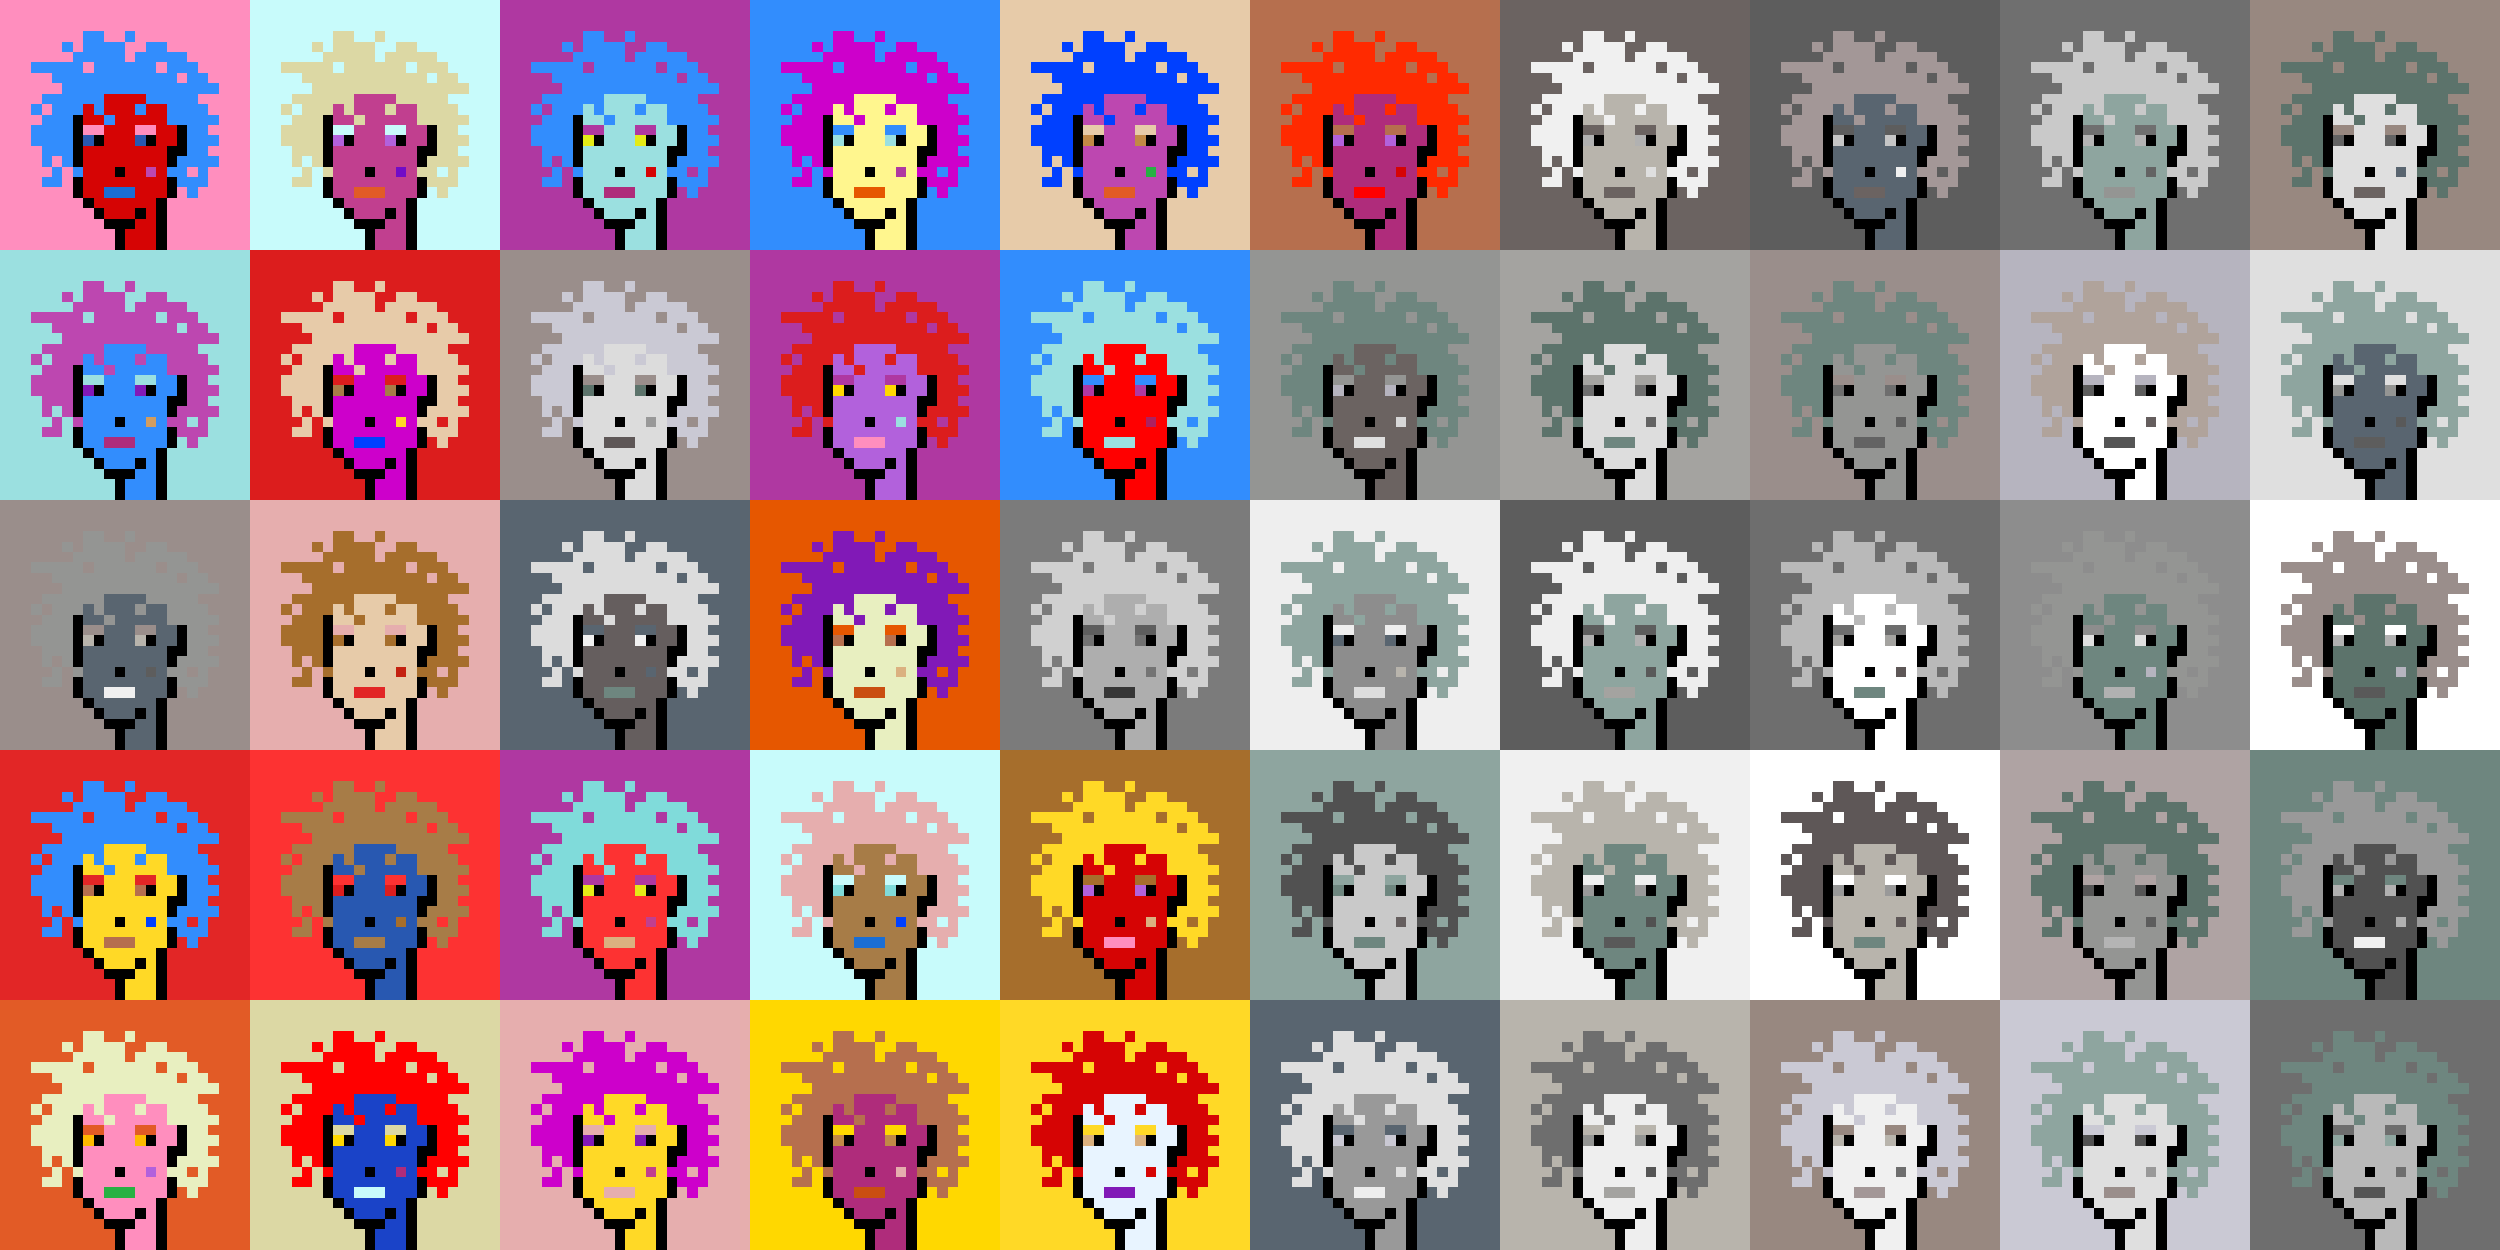 <svg shape-rendering="crispEdges" viewBox="0 0 240 120" xmlns="http://www.w3.org/2000/svg"><rect x="0" y="0" width="240" height="120" fill="#333333" stroke="none"/><style>rect{width:1px;height:1px}rect.bg{width:24px;height:24px}.c1{fill:#e7cba9}.c2{fill:#da8e66}.c3{fill:#ffd800}.c4{fill:#d60404}.c5{fill:#e86570}.c6{fill:#c77514}.c7{fill:#dc1d1d}.c8{fill:#ffc926}.c9{fill:#1a6ed5}.c10{fill:#d09c6e}.c11{fill:#fff68e}.c12{fill:#d29d60}.c13{fill:#80dbda}.c14{fill:#bd47b0}.c15{fill:#b261dc}.c16{fill:#0040ff}.c17{fill:#1a43c8}.c18{fill:#ff8ebe}.c19{fill:#c28946}.c20{fill:#a77c47}.c21{fill:#ffba00}.c22{fill:#ad2160}.c23{fill:#e25b26}.c24{fill:#c42110}.c25{fill:#b03285}.c26{fill:#ca4e11}.c27{fill:#c13f8f}.c28{fill:#e8efc0}.c29{fill:#b66f4e}.c30{fill:#9be0e0}.c31{fill:#e22626}.c32{fill:#2858b1}.c33{fill:#e8f4ff}.c34{fill:#28b143}.c35{fill:#8119b7}.c36{fill:#a66e2c}.c37{fill:#e4eb17}.c38{fill:#ff0000}.c39{fill:#328dfd}.c40{fill:#e08282}.c41{fill:#dcd8a4}.c42{fill:#d60000}.c43{fill:#cd00cb}.c44{fill:#710cc7}.c45{fill:#dbb180}.c46{fill:#ffd926}.c47{fill:#e6aeae}.c48{fill:#eeeab6}.c49{fill:#e65700}.c50{fill:#c8fbfb}.c51{fill:#af2c7b}.c52{fill:#af38a1}.c53{fill:#ff2a00}.c54{fill:#fd3232}.c55{fill:#a39797}.c56{fill:#ffffff}.c57{fill:#6f6f6f}.c58{fill:#afa3a3}.c59{fill:#655e5e}.c60{fill:#897a70}.c61{fill:#a58d8d}.c62{fill:#f0f0f0}.c63{fill:#949593}.c64{fill:#5c736b}.c65{fill:#596570}.c66{fill:#8d8d8d}.c67{fill:#8ea59f}.c68{fill:#5e5757}.c69{fill:#555555}.c70{fill:#595959}.c71{fill:#5d5d5d}.c72{fill:#b8b4ac}.c73{fill:#b1b1b1}.c74{fill:#b0a39b}.c75{fill:#d7d7d7}.c76{fill:#515151}.c77{fill:#b9b9b9}.c78{fill:#9a8e8b}.c79{fill:#636363}.c80{fill:#c6c6c6}.c81{fill:#dddddd}.c82{fill:#6b6361}.c83{fill:#b4b4b4}.c84{fill:#cac9d4}.c85{fill:#dcdcdc}.c86{fill:#6e867f}.c87{fill:#999999}.c88{fill:#dfdfdf}.c89{fill:#c9c9c9}.c90{fill:#988880}.c91{fill:#b6b4bf}.c92{fill:#868377}.c93{fill:#a4a3a0}.c94{fill:#eeeeee}.c95{fill:#6e6e6e}.c96{fill:#6e984d}.c97{fill:#fff68e}.c98{fill:#000000}.c99{fill:#711010}.c100{fill:#dbb180}.c101{fill:#917656}.c102{fill:#5c8539}.c103{fill:#638596}.c104{fill:#7b7b7b}.c105{fill:#d0d0d0}.c106{fill:#aeaeae}.c107{fill:#5e5e5e}.c108{fill:#727272}.c109{fill:#747474}.c110{fill:#373737}</style><defs><g id="h"><rect x="12" y="3"/><rect x="9" y="3"/><rect x="8" y="3"/><rect x="15" y="4"/><rect x="14" y="4"/><rect x="11" y="4"/><rect x="10" y="4"/><rect x="9" y="4"/><rect x="8" y="4"/><rect x="6" y="4"/><rect x="17" y="5"/><rect x="16" y="5"/><rect x="15" y="5"/><rect x="14" y="5"/><rect x="13" y="5"/><rect x="11" y="5"/><rect x="10" y="5"/><rect x="9" y="5"/><rect x="8" y="5"/><rect x="7" y="5"/><rect x="18" y="6"/><rect x="17" y="6"/><rect x="16" y="6"/><rect x="14" y="6"/><rect x="13" y="6"/><rect x="12" y="6"/><rect x="11" y="6"/><rect x="10" y="6"/><rect x="9" y="6"/><rect x="7" y="6"/><rect x="6" y="6"/><rect x="5" y="6"/><rect x="4" y="6"/><rect x="3" y="6"/><rect x="19" y="7"/><rect x="18" y="7"/><rect x="16" y="7"/><rect x="15" y="7"/><rect x="14" y="7"/><rect x="13" y="7"/><rect x="12" y="7"/><rect x="11" y="7"/><rect x="10" y="7"/><rect x="9" y="7"/><rect x="8" y="7"/><rect x="7" y="7"/><rect x="6" y="7"/><rect x="5" y="7"/><rect x="20" y="8"/><rect x="19" y="8"/><rect x="18" y="8"/><rect x="17" y="8"/><rect x="16" y="8"/><rect x="15" y="8"/><rect x="14" y="8"/><rect x="13" y="8"/><rect x="12" y="8"/><rect x="11" y="8"/><rect x="10" y="8"/><rect x="9" y="8"/><rect x="8" y="8"/><rect x="7" y="8"/><rect x="6" y="8"/><rect x="18" y="9"/><rect x="17" y="9"/><rect x="16" y="9"/><rect x="15" y="9"/><rect x="14" y="9"/><rect x="9" y="9"/><rect x="8" y="9"/><rect x="7" y="9"/><rect x="6" y="9"/><rect x="5" y="9"/><rect x="4" y="9"/><rect x="19" y="10"/><rect x="18" y="10"/><rect x="17" y="10"/><rect x="16" y="10"/><rect x="13" y="10"/><rect x="9" y="10"/><rect x="7" y="10"/><rect x="6" y="10"/><rect x="5" y="10"/><rect x="3" y="10"/><rect x="20" y="11"/><rect x="19" y="11"/><rect x="18" y="11"/><rect x="17" y="11"/><rect x="16" y="11"/><rect x="10" y="11"/><rect x="6" y="11"/><rect x="5" y="11"/><rect x="4" y="11"/><rect x="19" y="12"/><rect x="18" y="12"/><rect x="6" y="12"/><rect x="5" y="12"/><rect x="4" y="12"/><rect x="3" y="12"/><rect x="20" y="13"/><rect x="19" y="13"/><rect x="18" y="13"/><rect x="6" y="13"/><rect x="5" y="13"/><rect x="4" y="13"/><rect x="3" y="13"/><rect x="19" y="14"/><rect x="18" y="14"/><rect x="6" y="14"/><rect x="5" y="14"/><rect x="4" y="14"/><rect x="20" y="15"/><rect x="19" y="15"/><rect x="18" y="15"/><rect x="17" y="15"/><rect x="6" y="15"/><rect x="4" y="15"/><rect x="19" y="16"/><rect x="17" y="16"/><rect x="16" y="16"/><rect x="7" y="16"/><rect x="5" y="16"/><rect x="19" y="17"/><rect x="18" y="17"/><rect x="17" y="17"/><rect x="5" y="17"/><rect x="4" y="17"/><rect x="18" y="18"/></g><g id="s"><rect x="13" y="9"/> <rect x="12" y="9"/> <rect x="11" y="9"/> <rect x="10" y="9"/> <rect x="15" y="10"/> <rect x="14" y="10"/> <rect x="12" y="10"/> <rect x="11" y="10"/> <rect x="10" y="10"/> <rect x="8" y="10"/> <rect x="15" y="11"/> <rect x="14" y="11"/> <rect x="13" y="11"/> <rect x="12" y="11"/> <rect x="11" y="11"/> <rect x="9" y="11"/> <rect x="8" y="11"/> <rect x="16" y="12"/> <rect x="15" y="12"/> <rect x="12" y="12"/> <rect x="11" y="12"/> <rect x="10" y="12"/> <rect x="16" y="13"/> <rect x="15" y="13"/> <rect x="12" y="13"/> <rect x="11" y="13"/> <rect x="10" y="13"/> <rect x="15" y="14"/> <rect x="14" y="14"/> <rect x="13" y="14"/> <rect x="12" y="14"/> <rect x="11" y="14"/> <rect x="10" y="14"/> <rect x="9" y="14"/> <rect x="8" y="14"/> <rect x="15" y="15"/> <rect x="14" y="15"/> <rect x="13" y="15"/> <rect x="12" y="15"/> <rect x="11" y="15"/> <rect x="10" y="15"/> <rect x="9" y="15"/> <rect x="8" y="15"/> <rect x="15" y="16"/> <rect x="13" y="16"/> <rect x="12" y="16"/> <rect x="10" y="16"/> <rect x="9" y="16"/> <rect x="8" y="16"/> <rect x="15" y="17"/> <rect x="14" y="17"/> <rect x="13" y="17"/> <rect x="12" y="17"/> <rect x="11" y="17"/> <rect x="10" y="17"/> <rect x="9" y="17"/> <rect x="8" y="17"/> <rect x="15" y="18"/> <rect x="14" y="18"/> <rect x="13" y="18"/> <rect x="9" y="18"/> <rect x="8" y="18"/> <rect x="14" y="19"/> <rect x="13" y="19"/> <rect x="12" y="19"/> <rect x="11" y="19"/> <rect x="10" y="19"/> <rect x="9" y="19"/> <rect x="14" y="20"/> <rect x="12" y="20"/> <rect x="11" y="20"/> <rect x="10" y="20"/> <rect x="14" y="21"/> <rect x="13" y="21"/> <rect x="14" y="22"/> <rect x="13" y="22"/> <rect x="12" y="22"/> <rect x="14" y="23"/> <rect x="13" y="23"/> <rect x="12" y="23"/></g><g id="o"><rect x="7" y="11" /><rect x="17" y="12" /><rect x="7" y="12" /><rect x="17" y="13" /><rect x="14" y="13" /><rect x="9" y="13" /><rect x="7" y="13" /><rect x="17" y="14" /><rect x="16" y="14" /><rect x="7" y="14" /><rect x="16" y="15" /><rect x="7" y="15" /><rect x="11" y="16" /><rect x="16" y="17" /><rect x="7" y="17" /><rect x="16" y="18" /><rect x="7" y="18" /><rect x="15" y="19" /><rect x="8" y="19" /><rect x="15" y="20" /><rect x="13" y="20" /><rect x="9" y="20" /><rect x="15" y="21" /><rect x="12" y="21" /><rect x="11" y="21" /><rect x="10" y="21" /><rect x="15" y="22" /><rect x="11" y="22" /><rect x="15" y="23" /><rect x="11" y="23" /></g><g id="de"><rect x="14" y="12" /><rect x="13" y="12" /><rect x="9" y="12" /><rect x="8" y="12" /></g><g id="le"><rect x="13" y="13" /><rect x="8" y="13" /></g><g id="l"><rect x="12" y="18" /><rect x="11" y="18" /><rect x="10" y="18" /></g><g id="m"><rect x="14" y="16" /></g></defs><g transform="translate(0, 0)"><rect class="bg c18"></rect><use href="#h" class="c39" /><use href="#s" class="c4" /><use href="#de" class="c18" /><use href="#le" class="c32" /><use href="#m" class="c14" /><use href="#l" class="c9" /><use href="#o" fill="black" /></g><g transform="translate(24, 0)"><rect class="bg c50"></rect><use href="#h" class="c41" /><use href="#s" class="c27" /><use href="#de" class="c50" /><use href="#le" class="c15" /><use href="#m" class="c44" /><use href="#l" class="c23" /><use href="#o" fill="black" /></g><g transform="translate(48, 0)"><rect class="bg c52"></rect><use href="#h" class="c39" /><use href="#s" class="c30" /><use href="#de" class="c52" /><use href="#le" class="c37" /><use href="#m" class="c4" /><use href="#l" class="c51" /><use href="#o" fill="black" /></g><g transform="translate(72, 0)"><rect class="bg c39"></rect><use href="#h" class="c43" /><use href="#s" class="c11" /><use href="#de" class="c39" /><use href="#le" class="c30" /><use href="#m" class="c52" /><use href="#l" class="c49" /><use href="#o" fill="black" /></g><g transform="translate(96, 0)"><rect class="bg c1"></rect><use href="#h" class="c16" /><use href="#s" class="c14" /><use href="#de" class="c1" /><use href="#le" class="c19" /><use href="#m" class="c34" /><use href="#l" class="c23" /><use href="#o" fill="black" /></g><g transform="translate(120, 0)"><rect class="bg c29"></rect><use href="#h" class="c53" /><use href="#s" class="c51" /><use href="#de" class="c29" /><use href="#le" class="c15" /><use href="#m" class="c4" /><use href="#l" class="c38" /><use href="#o" fill="black" /></g><g transform="translate(144, 0)"><rect class="bg c82"></rect><use href="#h" class="c62" /><use href="#s" class="c72" /><use href="#de" class="c82" /><use href="#le" class="c73" /><use href="#m" class="c88" /><use href="#l" class="c82" /><use href="#o" fill="black" /></g><g transform="translate(168, 0)"><rect class="bg c71"></rect><use href="#h" class="c55" /><use href="#s" class="c65" /><use href="#de" class="c71" /><use href="#le" class="c80" /><use href="#m" class="c62" /><use href="#l" class="c82" /><use href="#o" fill="black" /></g><g transform="translate(192, 0)"><rect class="bg c57"></rect><use href="#h" class="c89" /><use href="#s" class="c67" /><use href="#de" class="c57" /><use href="#le" class="c83" /><use href="#m" class="c79" /><use href="#l" class="c63" /><use href="#o" fill="black" /></g><g transform="translate(216, 0)"><rect class="bg c90"></rect><use href="#h" class="c64" /><use href="#s" class="c88" /><use href="#de" class="c90" /><use href="#le" class="c79" /><use href="#m" class="c65" /><use href="#l" class="c82" /><use href="#o" fill="black" /></g><g transform="translate(0, 24)"><rect class="bg c30"></rect><use href="#h" class="c14" /><use href="#s" class="c39" /><use href="#de" class="c30" /><use href="#le" class="c35" /><use href="#m" class="c12" /><use href="#l" class="c51" /><use href="#o" fill="black" /></g><g transform="translate(24, 24)"><rect class="bg c7"></rect><use href="#h" class="c1" /><use href="#s" class="c43" /><use href="#de" class="c7" /><use href="#le" class="c20" /><use href="#m" class="c46" /><use href="#l" class="c16" /><use href="#o" fill="black" /></g><g transform="translate(48, 24)"><rect class="bg c78"></rect><use href="#h" class="c84" /><use href="#s" class="c85" /><use href="#de" class="c78" /><use href="#le" class="c64" /><use href="#m" class="c87" /><use href="#l" class="c68" /><use href="#o" fill="black" /></g><g transform="translate(72, 24)"><rect class="bg c52"></rect><use href="#h" class="c7" /><use href="#s" class="c15" /><use href="#de" class="c52" /><use href="#le" class="c3" /><use href="#m" class="c30" /><use href="#l" class="c18" /><use href="#o" fill="black" /></g><g transform="translate(96, 24)"><rect class="bg c39"></rect><use href="#h" class="c30" /><use href="#s" class="c38" /><use href="#de" class="c39" /><use href="#le" class="c52" /><use href="#m" class="c22" /><use href="#l" class="c30" /><use href="#o" fill="black" /></g><g transform="translate(120, 24)"><rect class="bg c63"></rect><use href="#h" class="c86" /><use href="#s" class="c82" /><use href="#de" class="c63" /><use href="#le" class="c91" /><use href="#m" class="c75" /><use href="#l" class="c88" /><use href="#o" fill="black" /></g><g transform="translate(144, 24)"><rect class="bg c93"></rect><use href="#h" class="c64" /><use href="#s" class="c81" /><use href="#de" class="c93" /><use href="#le" class="c95" /><use href="#m" class="c79" /><use href="#l" class="c86" /><use href="#o" fill="black" /></g><g transform="translate(168, 24)"><rect class="bg c78"></rect><use href="#h" class="c86" /><use href="#s" class="c63" /><use href="#de" class="c78" /><use href="#le" class="c95" /><use href="#m" class="c71" /><use href="#l" class="c79" /><use href="#o" fill="black" /></g><g transform="translate(192, 24)"><rect class="bg c91"></rect><use href="#h" class="c74" /><use href="#s" class="c56" /><use href="#de" class="c91" /><use href="#le" class="c71" /><use href="#m" class="c59" /><use href="#l" class="c69" /><use href="#o" fill="black" /></g><g transform="translate(216, 24)"><rect class="bg c88"></rect><use href="#h" class="c67" /><use href="#s" class="c65" /><use href="#de" class="c88" /><use href="#le" class="c63" /><use href="#m" class="c70" /><use href="#l" class="c71" /><use href="#o" fill="black" /></g><g transform="translate(0, 48)"><rect class="bg c78"></rect><use href="#h" class="c63" /><use href="#s" class="c65" /><use href="#de" class="c78" /><use href="#le" class="c72" /><use href="#m" class="c71" /><use href="#l" class="c62" /><use href="#o" fill="black" /></g><g transform="translate(24, 48)"><rect class="bg c47"></rect><use href="#h" class="c36" /><use href="#s" class="c1" /><use href="#de" class="c47" /><use href="#le" class="c36" /><use href="#m" class="c24" /><use href="#l" class="c31" /><use href="#o" fill="black" /></g><g transform="translate(48, 48)"><rect class="bg c65"></rect><use href="#h" class="c85" /><use href="#s" class="c59" /><use href="#de" class="c65" /><use href="#le" class="c62" /><use href="#m" class="c65" /><use href="#l" class="c86" /><use href="#o" fill="black" /></g><g transform="translate(72, 48)"><rect class="bg c49"></rect><use href="#h" class="c35" /><use href="#s" class="c28" /><use href="#de" class="c49" /><use href="#le" class="c29" /><use href="#m" class="c45" /><use href="#l" class="c26" /><use href="#o" fill="black" /></g><g transform="translate(96, 48)"><rect class="bg c104"></rect><use href="#h" class="c105" /><use href="#s" class="c106" /><use href="#de" class="c107" /><use href="#le" class="c108" /><use href="#m" class="c109" /><use href="#l" class="c110" /><use href="#o" fill="black" /></g><g transform="translate(120, 48)"><rect class="bg c94"></rect><use href="#h" class="c67" /><use href="#s" class="c66" /><use href="#de" class="c94" /><use href="#le" class="c65" /><use href="#m" class="c72" /><use href="#l" class="c81" /><use href="#o" fill="black" /></g><g transform="translate(144, 48)"><rect class="bg c71"></rect><use href="#h" class="c94" /><use href="#s" class="c67" /><use href="#de" class="c71" /><use href="#le" class="c73" /><use href="#m" class="c70" /><use href="#l" class="c93" /><use href="#o" fill="black" /></g><g transform="translate(168, 48)"><rect class="bg c95"></rect><use href="#h" class="c77" /><use href="#s" class="c56" /><use href="#de" class="c95" /><use href="#le" class="c93" /><use href="#m" class="c68" /><use href="#l" class="c86" /><use href="#o" fill="black" /></g><g transform="translate(192, 48)"><rect class="bg c66"></rect><use href="#h" class="c63" /><use href="#s" class="c86" /><use href="#de" class="c66" /><use href="#le" class="c88" /><use href="#m" class="c91" /><use href="#l" class="c73" /><use href="#o" fill="black" /></g><g transform="translate(216, 48)"><rect class="bg c56"></rect><use href="#h" class="c78" /><use href="#s" class="c64" /><use href="#de" class="c56" /><use href="#le" class="c73" /><use href="#m" class="c91" /><use href="#l" class="c70" /><use href="#o" fill="black" /></g><g transform="translate(0, 72)"><rect class="bg c31"></rect><use href="#h" class="c39" /><use href="#s" class="c46" /><use href="#de" class="c31" /><use href="#le" class="c29" /><use href="#m" class="c16" /><use href="#l" class="c29" /><use href="#o" fill="black" /></g><g transform="translate(24, 72)"><rect class="bg c54"></rect><use href="#h" class="c20" /><use href="#s" class="c32" /><use href="#de" class="c54" /><use href="#le" class="c7" /><use href="#m" class="c36" /><use href="#l" class="c20" /><use href="#o" fill="black" /></g><g transform="translate(48, 72)"><rect class="bg c52"></rect><use href="#h" class="c13" /><use href="#s" class="c54" /><use href="#de" class="c52" /><use href="#le" class="c37" /><use href="#m" class="c27" /><use href="#l" class="c45" /><use href="#o" fill="black" /></g><g transform="translate(72, 72)"><rect class="bg c50"></rect><use href="#h" class="c47" /><use href="#s" class="c20" /><use href="#de" class="c50" /><use href="#le" class="c13" /><use href="#m" class="c16" /><use href="#l" class="c9" /><use href="#o" fill="black" /></g><g transform="translate(96, 72)"><rect class="bg c36"></rect><use href="#h" class="c46" /><use href="#s" class="c4" /><use href="#de" class="c36" /><use href="#le" class="c15" /><use href="#m" class="c45" /><use href="#l" class="c18" /><use href="#o" fill="black" /></g><g transform="translate(120, 72)"><rect class="bg c67"></rect><use href="#h" class="c76" /><use href="#s" class="c89" /><use href="#de" class="c67" /><use href="#le" class="c86" /><use href="#m" class="c59" /><use href="#l" class="c86" /><use href="#o" fill="black" /></g><g transform="translate(144, 72)"><rect class="bg c62"></rect><use href="#h" class="c72" /><use href="#s" class="c86" /><use href="#de" class="c62" /><use href="#le" class="c87" /><use href="#m" class="c76" /><use href="#l" class="c70" /><use href="#o" fill="black" /></g><g transform="translate(168, 72)"><rect class="bg c56"></rect><use href="#h" class="c68" /><use href="#s" class="c72" /><use href="#de" class="c56" /><use href="#le" class="c87" /><use href="#m" class="c68" /><use href="#l" class="c86" /><use href="#o" fill="black" /></g><g transform="translate(192, 72)"><rect class="bg c58"></rect><use href="#h" class="c64" /><use href="#s" class="c63" /><use href="#de" class="c58" /><use href="#le" class="c69" /><use href="#m" class="c71" /><use href="#l" class="c83" /><use href="#o" fill="black" /></g><g transform="translate(216, 72)"><rect class="bg c86"></rect><use href="#h" class="c87" /><use href="#s" class="c76" /><use href="#de" class="c86" /><use href="#le" class="c73" /><use href="#m" class="c73" /><use href="#l" class="c62" /><use href="#o" fill="black" /></g><g transform="translate(0, 96)"><rect class="bg c23"></rect><use href="#h" class="c28" /><use href="#s" class="c18" /><use href="#de" class="c23" /><use href="#le" class="c21" /><use href="#m" class="c15" /><use href="#l" class="c34" /><use href="#o" fill="black" /></g><g transform="translate(24, 96)"><rect class="bg c41"></rect><use href="#h" class="c38" /><use href="#s" class="c17" /><use href="#de" class="c41" /><use href="#le" class="c3" /><use href="#m" class="c51" /><use href="#l" class="c50" /><use href="#o" fill="black" /></g><g transform="translate(48, 96)"><rect class="bg c47"></rect><use href="#h" class="c43" /><use href="#s" class="c46" /><use href="#de" class="c47" /><use href="#le" class="c35" /><use href="#m" class="c27" /><use href="#l" class="c47" /><use href="#o" fill="black" /></g><g transform="translate(72, 96)"><rect class="bg c3"></rect><use href="#h" class="c29" /><use href="#s" class="c51" /><use href="#de" class="c3" /><use href="#le" class="c19" /><use href="#m" class="c47" /><use href="#l" class="c26" /><use href="#o" fill="black" /></g><g transform="translate(96, 96)"><rect class="bg c46"></rect><use href="#h" class="c4" /><use href="#s" class="c33" /><use href="#de" class="c46" /><use href="#le" class="c45" /><use href="#m" class="c4" /><use href="#l" class="c35" /><use href="#o" fill="black" /></g><g transform="translate(120, 96)"><rect class="bg c65"></rect><use href="#h" class="c88" /><use href="#s" class="c87" /><use href="#de" class="c65" /><use href="#le" class="c84" /><use href="#m" class="c88" /><use href="#l" class="c94" /><use href="#o" fill="black" /></g><g transform="translate(144, 96)"><rect class="bg c72"></rect><use href="#h" class="c95" /><use href="#s" class="c94" /><use href="#de" class="c72" /><use href="#le" class="c63" /><use href="#m" class="c69" /><use href="#l" class="c93" /><use href="#o" fill="black" /></g><g transform="translate(168, 96)"><rect class="bg c90"></rect><use href="#h" class="c84" /><use href="#s" class="c62" /><use href="#de" class="c90" /><use href="#le" class="c72" /><use href="#m" class="c95" /><use href="#l" class="c55" /><use href="#o" fill="black" /></g><g transform="translate(192, 96)"><rect class="bg c84"></rect><use href="#h" class="c67" /><use href="#s" class="c88" /><use href="#de" class="c84" /><use href="#le" class="c76" /><use href="#m" class="c87" /><use href="#l" class="c78" /><use href="#o" fill="black" /></g><g transform="translate(216, 96)"><rect class="bg c95"></rect><use href="#h" class="c86" /><use href="#s" class="c77" /><use href="#de" class="c95" /><use href="#le" class="c67" /><use href="#m" class="c95" /><use href="#l" class="c69" /><use href="#o" fill="black" /></g></svg>